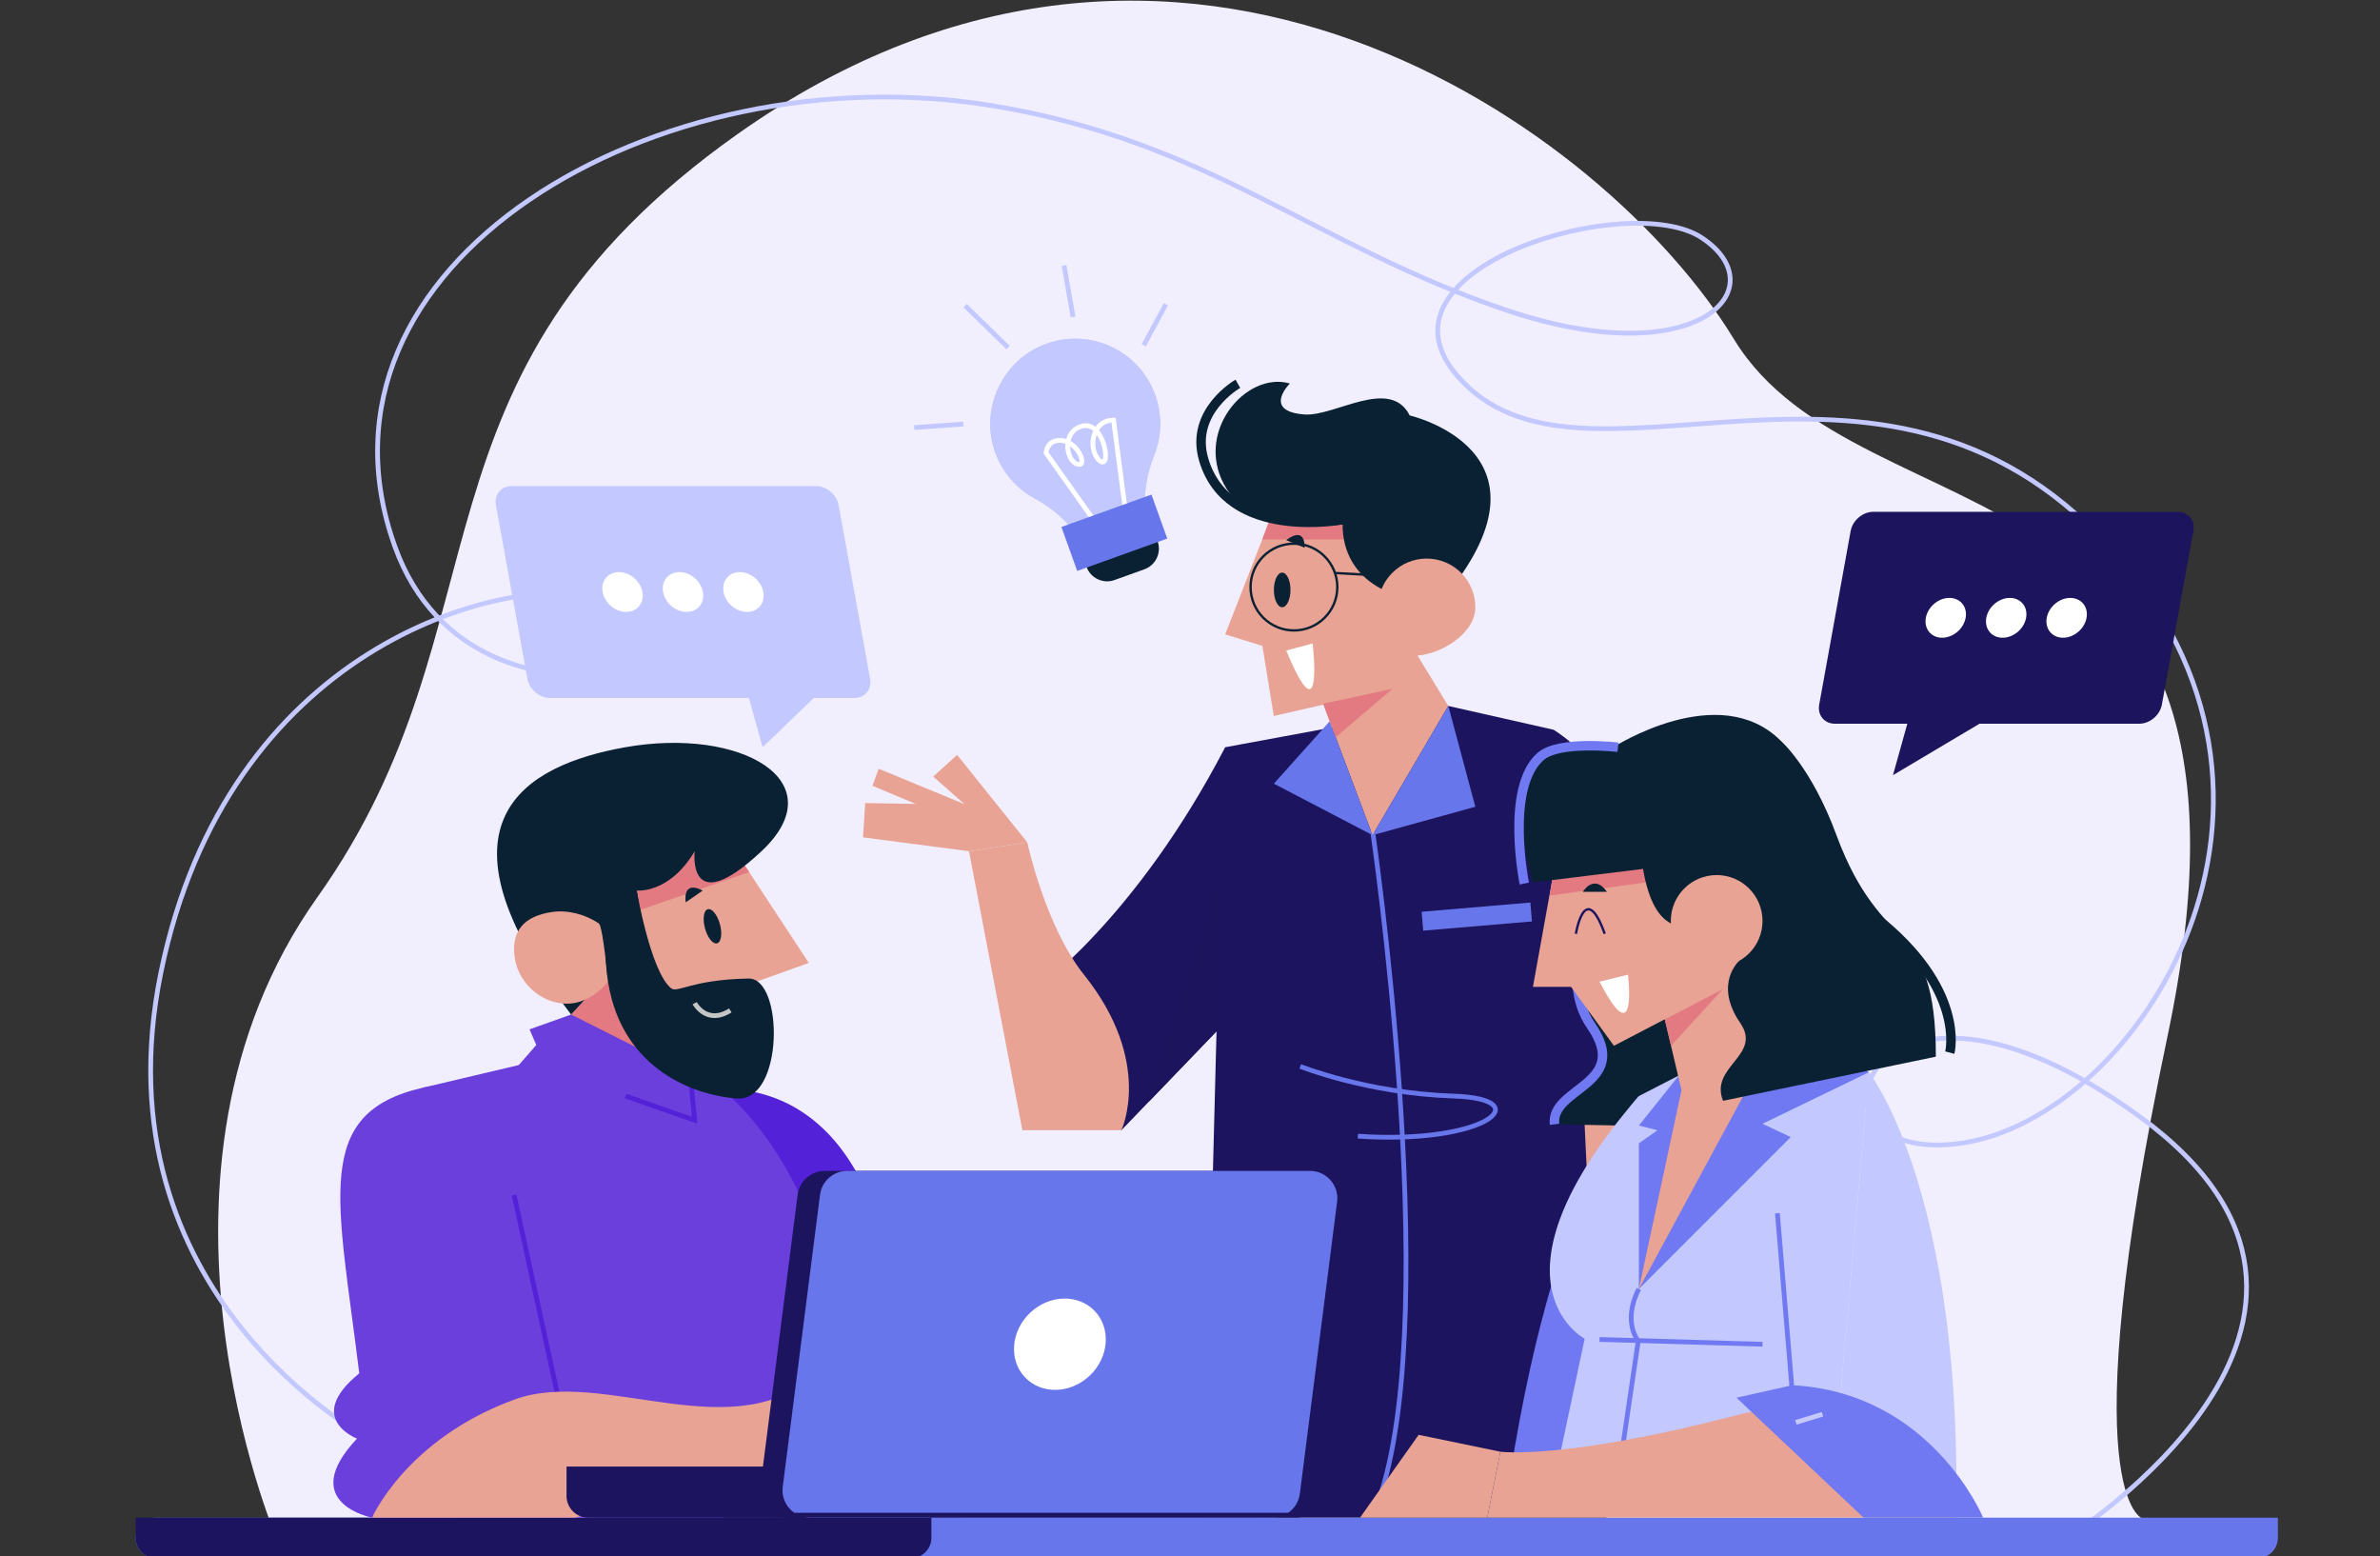 <svg width="358" height="234" viewBox="0 0 358 234" fill="none" xmlns="http://www.w3.org/2000/svg">
<rect x="0" y="0" width="358" height="234" fill="#333333" stroke="none"/>
<g clip-path="url(#clip0_577_8467)">
<path d="M41.562 231.258C41.562 231.258 18.256 176.396 47.731 134.936C77.206 93.476 59.229 56.723 110.981 20.133C177.501 -26.898 241.661 19.505 260.794 50.966C279.927 82.427 344.913 66.366 326.027 155.886C311.376 225.329 322.308 228.375 322.308 228.375L41.562 231.258Z" fill="#F1EEFD"/>
<path d="M55.604 216.417C55.604 216.417 14.244 194.809 24.21 146.221C34.175 97.634 74.762 86.105 91.454 89.671C122.739 96.357 71.626 116.082 59.416 82.225C44.097 39.745 98.719 7.583 149.353 15.907C181.894 21.256 197.602 36.834 226.529 46.622C255.352 56.375 267.441 43.312 255.958 35.742C245.057 28.555 205.478 40.28 219.067 56.351C237.675 78.356 282.519 44.263 317.274 82.225C352.029 120.189 321.857 167.915 295.138 171.896C268.419 175.875 280.134 137.522 321.857 167.916C363.58 198.31 310.878 231.259 310.878 231.259" stroke="#C3C8FF" stroke-width="0.713" stroke-miterlimit="10"/>
<path d="M339.601 234.298H23.442C21.763 234.298 20.403 232.937 20.403 231.259C20.403 229.58 21.764 228.22 23.442 228.22H342.64V231.259C342.64 232.937 341.279 234.298 339.601 234.298Z" fill="#6876EB"/>
<path d="M137.058 234.298H23.442C21.763 234.298 20.403 232.937 20.403 231.259V228.22H140.097V231.259C140.097 232.937 138.737 234.298 137.058 234.298Z" fill="#1C145E"/>
<path d="M184.29 112.372C170.751 138.389 155.538 148.989 155.538 148.989L168.676 169.963L191.617 146.123L184.29 112.372Z" fill="#1C145E"/>
<path d="M217.858 106.162L184.288 112.372C182.162 175.885 181.365 228.211 181.365 228.211H241.621C241.621 228.211 243.37 130.955 233.676 109.735L217.858 106.162Z" fill="#1C145E"/>
<path d="M213.961 138.528L230.315 137.145" stroke="#6876EB" stroke-width="2.851" stroke-miterlimit="10"/>
<path d="M206.454 124.878C206.454 124.878 216.835 195.714 207.803 224.376" stroke="#6876EB" stroke-width="0.713" stroke-miterlimit="10"/>
<path d="M195.584 160.36C195.584 160.36 205.611 164.396 218.609 164.823C231.608 165.25 223.521 172.166 204.251 170.855" stroke="#6876EB" stroke-width="0.713" stroke-miterlimit="10"/>
<path d="M198.168 103.579L206.453 125.59L217.858 106.162L210.342 93.878L198.168 103.579Z" fill="#E9A394"/>
<path d="M206.454 125.591L221.92 121.321L217.859 106.162L206.454 125.591Z" fill="#6876EB"/>
<path d="M200.01 108.471L191.617 117.845L206.454 125.591L200.01 108.471Z" fill="#6876EB"/>
<path d="M168.676 169.963C168.676 169.963 173.578 159.741 163.052 146.575C157.216 139.274 154.527 126.675 154.527 126.675L145.758 128.008L153.788 169.964H168.676V169.963Z" fill="#E9A394"/>
<path d="M143.965 113.52L140.375 116.783L145.175 121.02L130.144 120.764L129.822 125.921L145.757 128.008L154.526 126.675L143.965 113.52Z" fill="#E9A394"/>
<path d="M146.592 121.552L132.171 115.604L131.24 118.165L143.277 123.223L146.592 121.552Z" fill="#E9A394"/>
<path d="M233.678 109.734C233.678 109.734 253.05 120.764 259.167 162.08L236.693 167.503L233.678 109.734Z" fill="#1C145E"/>
<path d="M191.606 76.681L184.29 95.402L189.885 97.124L191.606 107.668L209.468 103.58L212.049 74.96L191.606 76.681Z" fill="#E9A394"/>
<path d="M203.526 81.129H189.867L191.357 77.094L203.526 76.341V81.129Z" fill="#E37A82"/>
<path d="M210.664 89.671C210.664 89.671 201.95 87.868 201.95 78.853C201.95 78.853 189.02 80.613 184.557 73.595C179.27 65.281 187.349 55.728 194.022 57.669C194.022 57.669 189.817 61.836 196.203 62.326C200.757 62.675 209.079 56.617 212.05 62.477C212.05 62.477 234.972 67.712 217.86 89.07L210.664 89.671Z" fill="#0A2133"/>
<path d="M201.949 78.14C201.949 78.14 184.665 81.48 181.051 69.085C178.937 61.84 186.2 57.713 186.2 57.713" stroke="#0A2133" stroke-width="1.426" stroke-miterlimit="10"/>
<path d="M194.636 94.805C198.239 94.805 201.16 91.884 201.16 88.281C201.16 84.678 198.239 81.757 194.636 81.757C191.032 81.757 188.111 84.678 188.111 88.281C188.111 91.884 191.032 94.805 194.636 94.805Z" stroke="#0A2133" stroke-width="0.356" stroke-miterlimit="10"/>
<path d="M200.81 86.169L210.102 86.678" stroke="#0A2133" stroke-width="0.356" stroke-miterlimit="10"/>
<path d="M221.919 91.314C221.919 95.355 216.506 98.63 212.465 98.63C208.424 98.63 207.287 95.354 207.287 91.314C207.287 87.274 210.563 83.998 214.603 83.998C218.643 83.998 221.919 87.274 221.919 91.314Z" fill="#E9A394"/>
<path d="M256.484 162.727V196.465H239.662L238.262 167.124L256.484 162.727Z" fill="#E9A394"/>
<path d="M182.979 155.099L183.685 131.591L172.788 165.69L182.979 155.099Z" fill="#1C145C"/>
<path d="M199.035 105.818L209.467 103.58L200.915 110.874L199.035 105.818Z" fill="#E37A82"/>
<path d="M192.866 91.314C193.556 91.314 194.115 90.147 194.115 88.709C194.115 87.271 193.556 86.105 192.866 86.105C192.176 86.105 191.617 87.271 191.617 88.709C191.617 90.147 192.176 91.314 192.866 91.314Z" fill="#0A2133"/>
<path d="M196.258 82.374C196.258 78.885 193.479 81.234 193.479 81.234L196.258 82.374Z" fill="#0A2133"/>
<path d="M193.478 97.825L197.452 96.767C197.452 96.767 199.155 111.506 193.478 97.825Z" fill="white"/>
<path d="M107.844 163.891C107.844 163.891 134.654 159.742 135.181 206.495C135.267 214.082 140.097 228.219 140.097 228.219H115.8L107.844 163.891Z" fill="#5321D7"/>
<path d="M79.811 159.742L63.607 163.567L68.551 228.219H131.6C131.6 228.219 129.485 177.067 105.709 161.721L79.811 159.742Z" fill="#6A3FDC"/>
<path d="M63.607 163.567C46.905 167.376 50.815 180.195 54.04 206.518C45.703 213.289 53.701 216.336 53.701 216.336C44.546 226.041 55.967 228.219 55.967 228.219H86.456C86.456 228.219 80.32 159.755 63.607 163.567Z" fill="#6A3FDC"/>
<path d="M84.643 213.287L77.326 179.7" stroke="#5321D7" stroke-width="0.713" stroke-miterlimit="10"/>
<path d="M55.967 228.219C55.967 228.219 61.115 216.4 77.384 210.459C90.874 205.532 110.606 218.321 123.238 206.169L125.577 219.85L86.456 228.219H55.967Z" fill="#E9A394"/>
<path d="M109.598 126.445L121.66 144.805L113.92 147.568L112.582 162.489L89.32 154.407L91.512 124.057L109.598 126.445Z" fill="#E9A394"/>
<path d="M91.701 145.73L79.811 159.742L95.059 178.429L101.936 156.603L91.701 145.73Z" fill="#E37A82"/>
<path d="M95.677 137.055L112.692 131.152L109.599 126.444L92.791 128.194L95.677 137.055Z" fill="#E37A82"/>
<path d="M94.208 143.487C94.208 143.487 99.359 153.8 95.775 133.919C95.775 133.919 100.664 134.468 104.492 128.017C104.492 128.017 103.303 138.53 114.533 128.017C125.763 117.503 111.486 109.277 94.041 112.372C78.921 115.055 63.789 123.598 85.904 152.561L94.208 143.487Z" fill="#0A2133"/>
<path d="M91.454 147.588C90.293 149.144 88.299 150.556 86.227 150.858C82.081 151.462 78.032 148.189 77.428 144.043C76.825 139.898 78.919 137.745 83.064 137.141C85.394 136.802 88.092 137.493 90.116 138.899C90.727 139.661 91.454 147.588 91.454 147.588Z" fill="#E9A394"/>
<path d="M107.864 141.857C108.485 141.689 108.676 140.404 108.292 138.987C107.907 137.57 107.093 136.558 106.472 136.727C105.851 136.895 105.659 138.18 106.044 139.597C106.428 141.014 107.243 142.026 107.864 141.857Z" fill="#0A2133"/>
<path d="M103.148 135.688C103.148 135.688 102.543 132.278 105.708 133.92L103.148 135.688Z" fill="#0A2133"/>
<path d="M77.907 160.315L80.668 157.145L79.655 154.794L85.904 152.562L103.832 161.577L104.492 168.461L101.458 167.502L96.506 185.962L77.907 160.315Z" fill="#6A3FDC"/>
<path d="M94.095 164.823L104.491 168.461L103.831 161.578" stroke="#5321D7" stroke-width="0.713" stroke-miterlimit="10"/>
<path d="M95.775 133.919C95.775 133.919 97.866 146.091 100.925 148.594C101.929 149.416 103.83 147.325 112.582 147.15C117.933 147.043 117.929 165.721 110.828 165.186C103.727 164.65 92.936 160.223 91.318 146.609C89.901 134.665 95.775 133.919 95.775 133.919Z" fill="#0A2133"/>
<path d="M104.491 150.858C104.491 150.858 106.296 154.219 109.853 151.942" stroke="#C4C6C5" stroke-width="0.713" stroke-miterlimit="10"/>
<path d="M145.071 220.533H85.219V224.968C85.219 226.764 86.675 228.219 88.471 228.219H145.071C146.867 228.219 148.323 226.763 148.323 224.968V223.785C148.324 221.989 146.867 220.533 145.071 220.533Z" fill="#1C145E"/>
<path d="M193.682 176.079H124.058C121.989 176.079 120.242 177.617 119.98 179.669L114.371 223.587C114.057 226.044 115.972 228.219 118.449 228.219H188.073C190.142 228.219 191.889 226.681 192.151 224.629L197.76 180.711C198.074 178.253 196.159 176.079 193.682 176.079Z" fill="#1C145E"/>
<path d="M197.051 176.079H127.427C125.358 176.079 123.611 177.617 123.349 179.669L117.74 223.587C117.426 226.044 119.341 228.219 121.818 228.219H191.442C193.511 228.219 195.258 226.681 195.521 224.629L201.13 180.711C201.443 178.253 199.529 176.079 197.051 176.079Z" fill="#6876EB"/>
<path d="M163.916 206.868C166.815 204.117 167.158 199.77 164.681 197.16C162.204 194.55 157.846 194.665 154.947 197.416C152.048 200.167 151.705 204.513 154.182 207.123C156.658 209.733 161.016 209.619 163.916 206.868Z" fill="white"/>
<path d="M195.531 227.847H108.868" stroke="#1C145E" stroke-width="0.713" stroke-miterlimit="10"/>
<path d="M233.832 169.074L262.601 169.619L256.079 134.426L240.782 136.158C240.782 136.158 233.891 146.329 239.333 154.236C245.472 163.159 233.2 163.491 233.832 169.074Z" fill="#0A2133"/>
<path d="M240.781 136.158C240.781 136.158 233.89 146.328 239.332 154.236C245.472 163.159 233.2 163.491 233.832 169.074" stroke="#7079F1" stroke-width="1.426" stroke-miterlimit="10"/>
<path d="M246.521 164.823C246.521 164.823 233.431 177.667 226.529 226.073H241.1L246.521 164.823Z" fill="#7079F1"/>
<path d="M281.116 161.244L275.419 226.073H233.099L238.367 201.313C238.367 201.313 222.255 192.907 246.521 164.823L252.552 161.72L278.754 159.742L281.116 161.244Z" fill="#C3C8FF"/>
<path d="M246.521 193.836C246.521 193.836 243.984 198.182 246.423 201.67L242.831 226.073" stroke="#7079F1" stroke-width="0.713" stroke-miterlimit="10"/>
<path d="M240.605 201.425L265.118 202.149" stroke="#7079F1" stroke-width="0.713" stroke-miterlimit="10"/>
<path d="M269.951 213.628L267.358 182.446" stroke="#7079F1" stroke-width="0.713" stroke-miterlimit="10"/>
<path d="M281.116 161.244C281.116 161.244 283.453 164.184 286.159 171.002C289.995 180.67 294.57 198.136 294.27 226.072H275.419L281.116 161.244Z" fill="#C3C8FF"/>
<path d="M294.27 228.212C294.27 228.212 284.851 206.671 261.159 212.835C235.291 219.566 225.686 218.308 225.686 218.308L223.725 228.212H294.27Z" fill="#E9A394"/>
<path d="M269.611 208.307L261.205 210.187L280.299 228.211H298.296C298.296 228.211 290.54 209.403 269.611 208.307Z" fill="#7079F1"/>
<path d="M270.131 213.897L274.135 212.674" stroke="#C3C8FF" stroke-width="0.713" stroke-miterlimit="10"/>
<path d="M225.686 218.308L213.394 215.767L204.583 228.211H223.725L225.686 218.308Z" fill="#E9A394"/>
<path d="M246.521 193.836L269.361 170.995L265.118 168.992L281.116 161.244L273.769 156.57H256.672L246.521 169.259L249.325 169.963L246.521 171.931V193.836Z" fill="#7079F1"/>
<path d="M262.488 164.335L269.95 159.178L261.895 141.168L249.411 149.009L252.928 163.949L246.52 193.837L262.488 164.335Z" fill="#E9A394"/>
<path d="M250.416 153.276L259.178 148.707L251.356 157.265L250.416 153.276Z" fill="#E37A82"/>
<path d="M234.41 127.202L230.584 148.405H236.323L242.767 157.265L259.178 148.707L247.7 123.134L234.41 127.202Z" fill="#E9A394"/>
<path d="M233.483 132.343L233.099 134.672L248.234 132.607L248.002 129.707L233.483 132.343Z" fill="#E37A82"/>
<path d="M276.242 125.591C272.453 115.321 267.821 111.361 267.821 111.361C258.537 102.136 242.666 112.373 242.666 112.373C222.329 107.45 230.584 132.7 230.584 132.7L247.147 130.668C249.463 144.562 257.745 137.527 257.745 137.527L261.607 144.494C261.607 144.494 257.711 147.938 261.774 153.843C265.119 158.705 257.108 160.361 259.178 165.537L291.192 158.902C291.192 137.837 283.089 144.152 276.242 125.591Z" fill="#0A2133"/>
<path d="M229.287 132.863C229.287 132.863 226.358 118.446 231.738 113.755C234.543 111.309 243.379 112.373 243.379 112.373" stroke="#7079F1" stroke-width="1.426" stroke-miterlimit="10"/>
<path d="M293.288 158.295C293.288 158.295 295.844 148.707 281.914 137.836" stroke="#0A2133" stroke-width="1.426" stroke-miterlimit="10"/>
<path d="M258.221 145.384C262.03 145.384 265.117 142.297 265.117 138.488C265.117 134.679 262.03 131.592 258.221 131.592C254.412 131.592 251.325 134.679 251.325 138.488C251.325 142.297 254.412 145.384 258.221 145.384Z" fill="#E9A394"/>
<path d="M240.605 147.625L244.881 146.575C244.881 146.575 246.381 158.769 240.605 147.625Z" fill="white"/>
<path d="M237.045 140.42C237.045 140.42 238.406 132.126 241.383 140.42" stroke="#1C145E" stroke-width="0.356" stroke-miterlimit="10"/>
<path d="M238.095 134.111C238.095 134.111 239.752 131.304 241.716 134.111H238.095Z" fill="#0A2133"/>
<path d="M173.764 59.394C171.284 52.495 163.485 49.041 156.649 51.989C150.767 54.526 147.648 61.2 149.473 67.341C150.493 70.775 152.797 73.43 155.681 74.98C158.344 76.41 160.63 78.451 162.305 80.966L162.788 81.692L172.366 78.248L172.277 77.385C171.961 74.329 172.496 71.271 173.625 68.413C174.727 65.624 174.859 62.438 173.764 59.394Z" fill="#C3C8FF"/>
<path d="M173.764 59.394C171.284 52.495 163.485 49.041 156.649 51.989C150.767 54.526 147.648 61.2 149.473 67.341C150.493 70.775 152.797 73.43 155.681 74.98C158.344 76.41 160.63 78.451 162.305 80.966L162.788 81.692L172.366 78.248L172.277 77.385C171.961 74.329 172.496 71.271 173.625 68.413C174.727 65.624 174.859 62.438 173.764 59.394Z" fill="#C3C8FF"/>
<path d="M164.98 78.867L157.345 68.099C157.345 68.099 157.484 65.919 159.88 66.265C162.277 66.61 163.707 70.392 161.997 69.782C160.287 69.172 159.682 64.726 162.918 64.049C166.154 63.371 167.235 70.722 165.447 69.305C163.659 67.889 164.036 63.209 167.501 63.17L169.534 78.7" stroke="white" stroke-width="0.713" stroke-miterlimit="10"/>
<path d="M172.145 85.608L167.647 87.225C165.937 87.841 164.051 86.952 163.437 85.242L162.486 82.598C161.871 80.888 162.759 79.002 164.469 78.388L168.967 76.771C170.677 76.156 172.562 77.044 173.177 78.754L174.128 81.398C174.742 83.108 173.855 84.993 172.145 85.608Z" fill="#0A2133"/>
<path d="M173.203 74.376L159.658 79.246L162.035 85.858L175.58 80.989L173.203 74.376Z" fill="#6876EB"/>
<path d="M161.409 47.671L160.058 39.923" stroke="#C3C8FF" stroke-width="0.713" stroke-miterlimit="10"/>
<path d="M151.648 52.285L145.177 45.965" stroke="#C3C8FF" stroke-width="0.713" stroke-miterlimit="10"/>
<path d="M144.904 63.767L137.521 64.295" stroke="#C3C8FF" stroke-width="0.713" stroke-miterlimit="10"/>
<path d="M172.051 51.916L175.374 45.754" stroke="#C3C8FF" stroke-width="0.713" stroke-miterlimit="10"/>
<path d="M276.007 108.832H321.788C323.38 108.832 324.905 107.541 325.193 105.949L329.924 79.848C330.213 78.257 329.156 76.966 327.564 76.966H281.782C280.191 76.966 278.666 78.256 278.377 79.848L273.646 105.949C273.358 107.541 274.415 108.832 276.007 108.832Z" fill="#1C145C"/>
<path d="M312.71 94.926C314.047 93.706 314.304 91.812 313.286 90.697C312.267 89.582 310.358 89.667 309.021 90.888C307.685 92.109 307.427 94.002 308.446 95.117C309.465 96.233 311.374 96.147 312.71 94.926Z" fill="white"/>
<path d="M303.617 94.926C304.953 93.706 305.211 91.812 304.192 90.697C303.174 89.582 301.264 89.667 299.928 90.888C298.592 92.109 298.334 94.002 299.353 95.117C300.371 96.233 302.281 96.147 303.617 94.926Z" fill="white"/>
<path d="M294.523 94.926C295.859 93.705 296.117 91.811 295.098 90.696C294.079 89.581 292.17 89.667 290.834 90.887C289.497 92.108 289.24 94.002 290.259 95.117C291.277 96.232 293.186 96.147 294.523 94.926Z" fill="white"/>
<path d="M300.646 107.115L284.739 116.569L287.59 106.37L300.646 107.115Z" fill="#1C145C"/>
<path d="M128.522 104.961H82.74C81.148 104.961 79.624 103.671 79.335 102.079L74.604 75.978C74.316 74.387 75.373 73.096 76.964 73.096H122.746C124.338 73.096 125.862 74.386 126.151 75.978L130.882 102.079C131.171 103.671 130.114 104.961 128.522 104.961Z" fill="#C3C8FF"/>
<path d="M96.062 91.236C97.081 90.121 96.823 88.227 95.487 87.006C94.15 85.785 92.241 85.7 91.222 86.815C90.204 87.93 90.461 89.824 91.798 91.045C93.134 92.266 95.043 92.351 96.062 91.236Z" fill="white"/>
<path d="M105.156 91.236C106.174 90.121 105.917 88.227 104.58 87.006C103.244 85.785 101.335 85.7 100.316 86.815C99.297 87.93 99.555 89.824 100.891 91.045C102.228 92.266 104.137 92.351 105.156 91.236Z" fill="white"/>
<path d="M114.248 91.236C115.267 90.121 115.01 88.228 113.673 87.007C112.337 85.786 110.428 85.701 109.409 86.816C108.39 87.931 108.648 89.825 109.984 91.045C111.321 92.266 113.23 92.352 114.248 91.236Z" fill="white"/>
<path d="M112.19 103.245L114.702 112.371L124.858 102.606L112.19 103.245Z" fill="#C3C8FF"/>
</g>
<defs>
<clipPath id="clip0_577_8467">
<rect width="356.4" height="234" fill="white" transform="translate(0.8)"/>
</clipPath>
</defs>
</svg>
